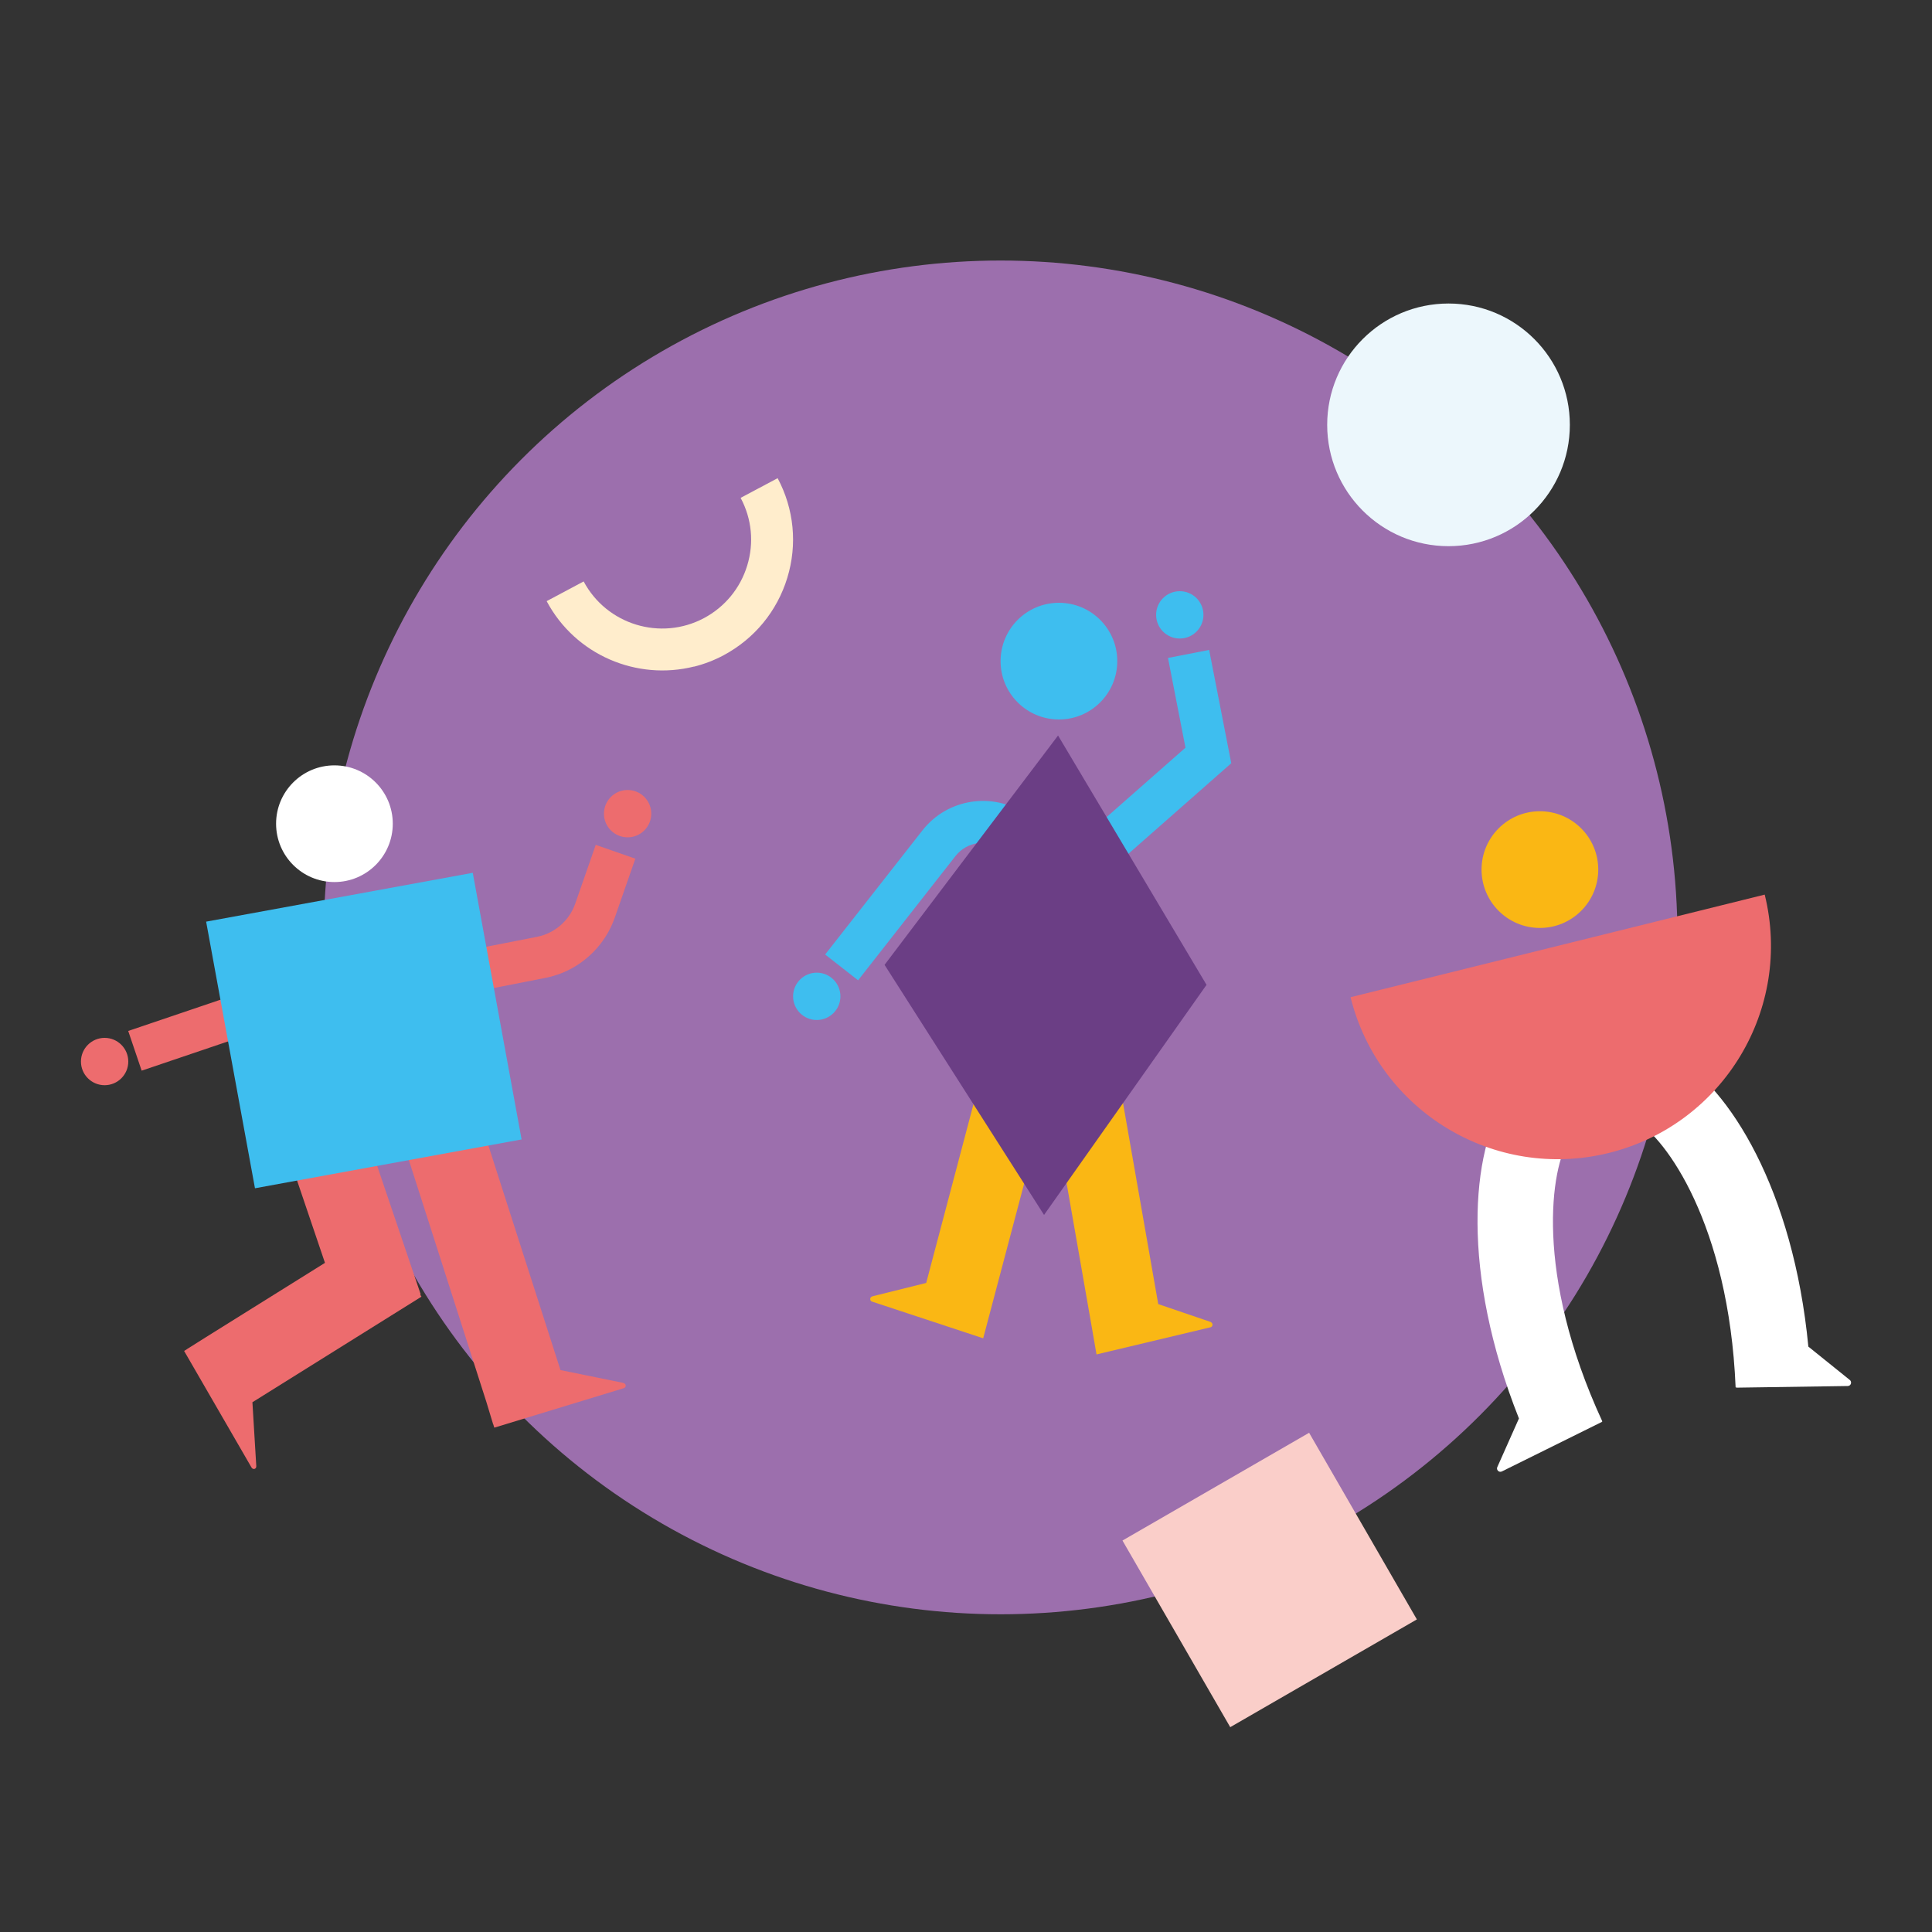 <?xml version="1.0" encoding="UTF-8"?>
<svg id="Calque_1" data-name="Calque 1" xmlns="http://www.w3.org/2000/svg" viewBox="0 0 200 200">
  <rect x="0" y="0" width="200" height="200" fill="#333333" stroke="none"/>
  <defs>
    <style>
      .cls-1 {
        fill: #ecf7fc;
      }

      .cls-1, .cls-2, .cls-3, .cls-4, .cls-5, .cls-6, .cls-7, .cls-8, .cls-9 {
        stroke-width: 0px;
      }

      .cls-2 {
        fill: #fab714;
      }

      .cls-3 {
        fill: #ffedcc;
      }

      .cls-4 {
        fill: #ed6c6e;
      }

      .cls-5 {
        fill: #facec9;
      }

      .cls-6 {
        fill: #fff;
      }

      .cls-7 {
        fill: #9c6fad;
      }

      .cls-8 {
        fill: #6b3e85;
      }

      .cls-9 {
        fill: #3ebeef;
      }
    </style>
  </defs>
  <circle class="cls-7" cx="103.58" cy="97.04" r="70.07"/>
  <path class="cls-6" d="m165.87,147.14c-7.07-15.33-5.34-26.31-3.4-29.22l-6.5-4.33c-3.74,5.61-4.73,18.16,1.27,33.25l-2.22,4.99c-.18.3.14.65.46.49l10.36-5.13h-.03s.07-.05.07-.05Z"/>
  <path class="cls-6" d="m179.67,143.61c-.71-16.87-7.26-25.84-10.32-27.55l3.8-6.82c5.89,3.28,12.5,13.99,14.05,30.16l4.26,3.43c.29.19.17.64-.18.65l-11.55.17.03-.03h-.08Z"/>
  <circle class="cls-9" cx="109.62" cy="68.44" r="6.04"/>
  <circle class="cls-9" cx="122.13" cy="63.65" r="2.45"/>
  <circle class="cls-9" cx="84.55" cy="103.14" r="2.45"/>
  <polygon class="cls-9" points="114.85 90.11 111.98 86.85 122.72 77.4 120.91 68.11 125.17 67.28 127.46 79.01 114.85 90.11"/>
  <path class="cls-9" d="m88.84,101.49l-3.42-2.68,10.08-12.86c2.59-3.3,7.32-4.02,10.77-1.63l-1.17,1.83-1.24,1.78-.07-.05c-1.56-1.08-3.7-.76-4.88.74l-10.08,12.86Z"/>
  <path class="cls-2" d="m125.36,136.86l-5.46-1.86-3.69-21.07-6.95,1.95,3.79,21.67h0s.4,2.31.4,2.31h0s.06.35.06.35l11.8-2.81c.26-.06.28-.44.03-.53Z"/>
  <path class="cls-2" d="m90.29,134.2l5.59-1.39,5.47-20.68,6.75,2.53-5.63,21.27h0s-.6,2.27-.6,2.27h0s-.09.34-.09.34l-11.51-3.8c-.26-.08-.24-.47.02-.53Z"/>
  <circle class="cls-6" cx="34.62" cy="85.27" r="6.04"/>
  <circle class="cls-4" cx="64.97" cy="84.23" r="2.45"/>
  <path class="cls-4" d="m64.54,143.16l-6.52-1.33-8.56-26.67-7.85,2.7,8.74,27.27h0s.7,2.31.7,2.31h.01s.11.35.11.35l13.39-4.08c.3-.09.28-.48-.03-.54Z"/>
  <path class="cls-4" d="m19.34,139.67h0s1.92-1.21,1.92-1.21h0s12.38-7.73,12.38-7.73l-4.27-12.6,7.9-2.68,6.28,18.54-.06.02.14.22-17.5,10.93.4,6.61c.02.31-.33.41-.49.15l-6.98-12.07.29-.18Z"/>
  <path class="cls-4" d="m57.65,100.92c2.78-.94,5.02-3.13,6-5.95l2.12-6.08-4.1-1.43-2.12,6.08c-.61,1.76-2.13,3.08-3.96,3.44l-11.07,2.17.83,4.26,11.07-2.17c.42-.08.83-.19,1.22-.33Z"/>
  <rect class="cls-4" x="13.65" y="104.6" width="12.51" height="4.34" transform="translate(-33.21 12.03) rotate(-18.71)"/>
  <path class="cls-4" d="m182.68,92.6c2.93,11.84-4.29,23.81-16.12,26.75-11.84,2.93-23.81-4.29-26.75-16.12l42.87-10.62Z"/>
  <polygon class="cls-8" points="109.53 76.14 91.57 99.88 108.08 125.77 124.9 101.95 109.53 76.14"/>
  <circle class="cls-2" cx="159.41" cy="90.02" r="6.04"/>
  <circle class="cls-4" cx="10.83" cy="109.89" r="2.45"/>
  <rect class="cls-9" x="23.63" y="92.64" width="28.06" height="28.06" transform="translate(93.93 204.82) rotate(169.62)"/>
  <path class="cls-3" d="m71.85,69c-5.9,1.48-12.28-1.17-15.26-6.77l3.83-2.04c2.39,4.48,7.97,6.18,12.45,3.8,2.17-1.16,3.76-3.09,4.48-5.44.72-2.35.48-4.84-.68-7.01l3.83-2.04c1.7,3.19,2.06,6.86,1,10.32-1.06,3.46-3.4,6.3-6.59,8.01-.99.53-2.02.92-3.06,1.18Z"/>
  <rect class="cls-5" x="120.28" y="152.41" width="22.31" height="22.31" transform="translate(207.37 -32.05) rotate(60)"/>
  <circle class="cls-1" cx="149.95" cy="43.98" r="12.56"/>
</svg>